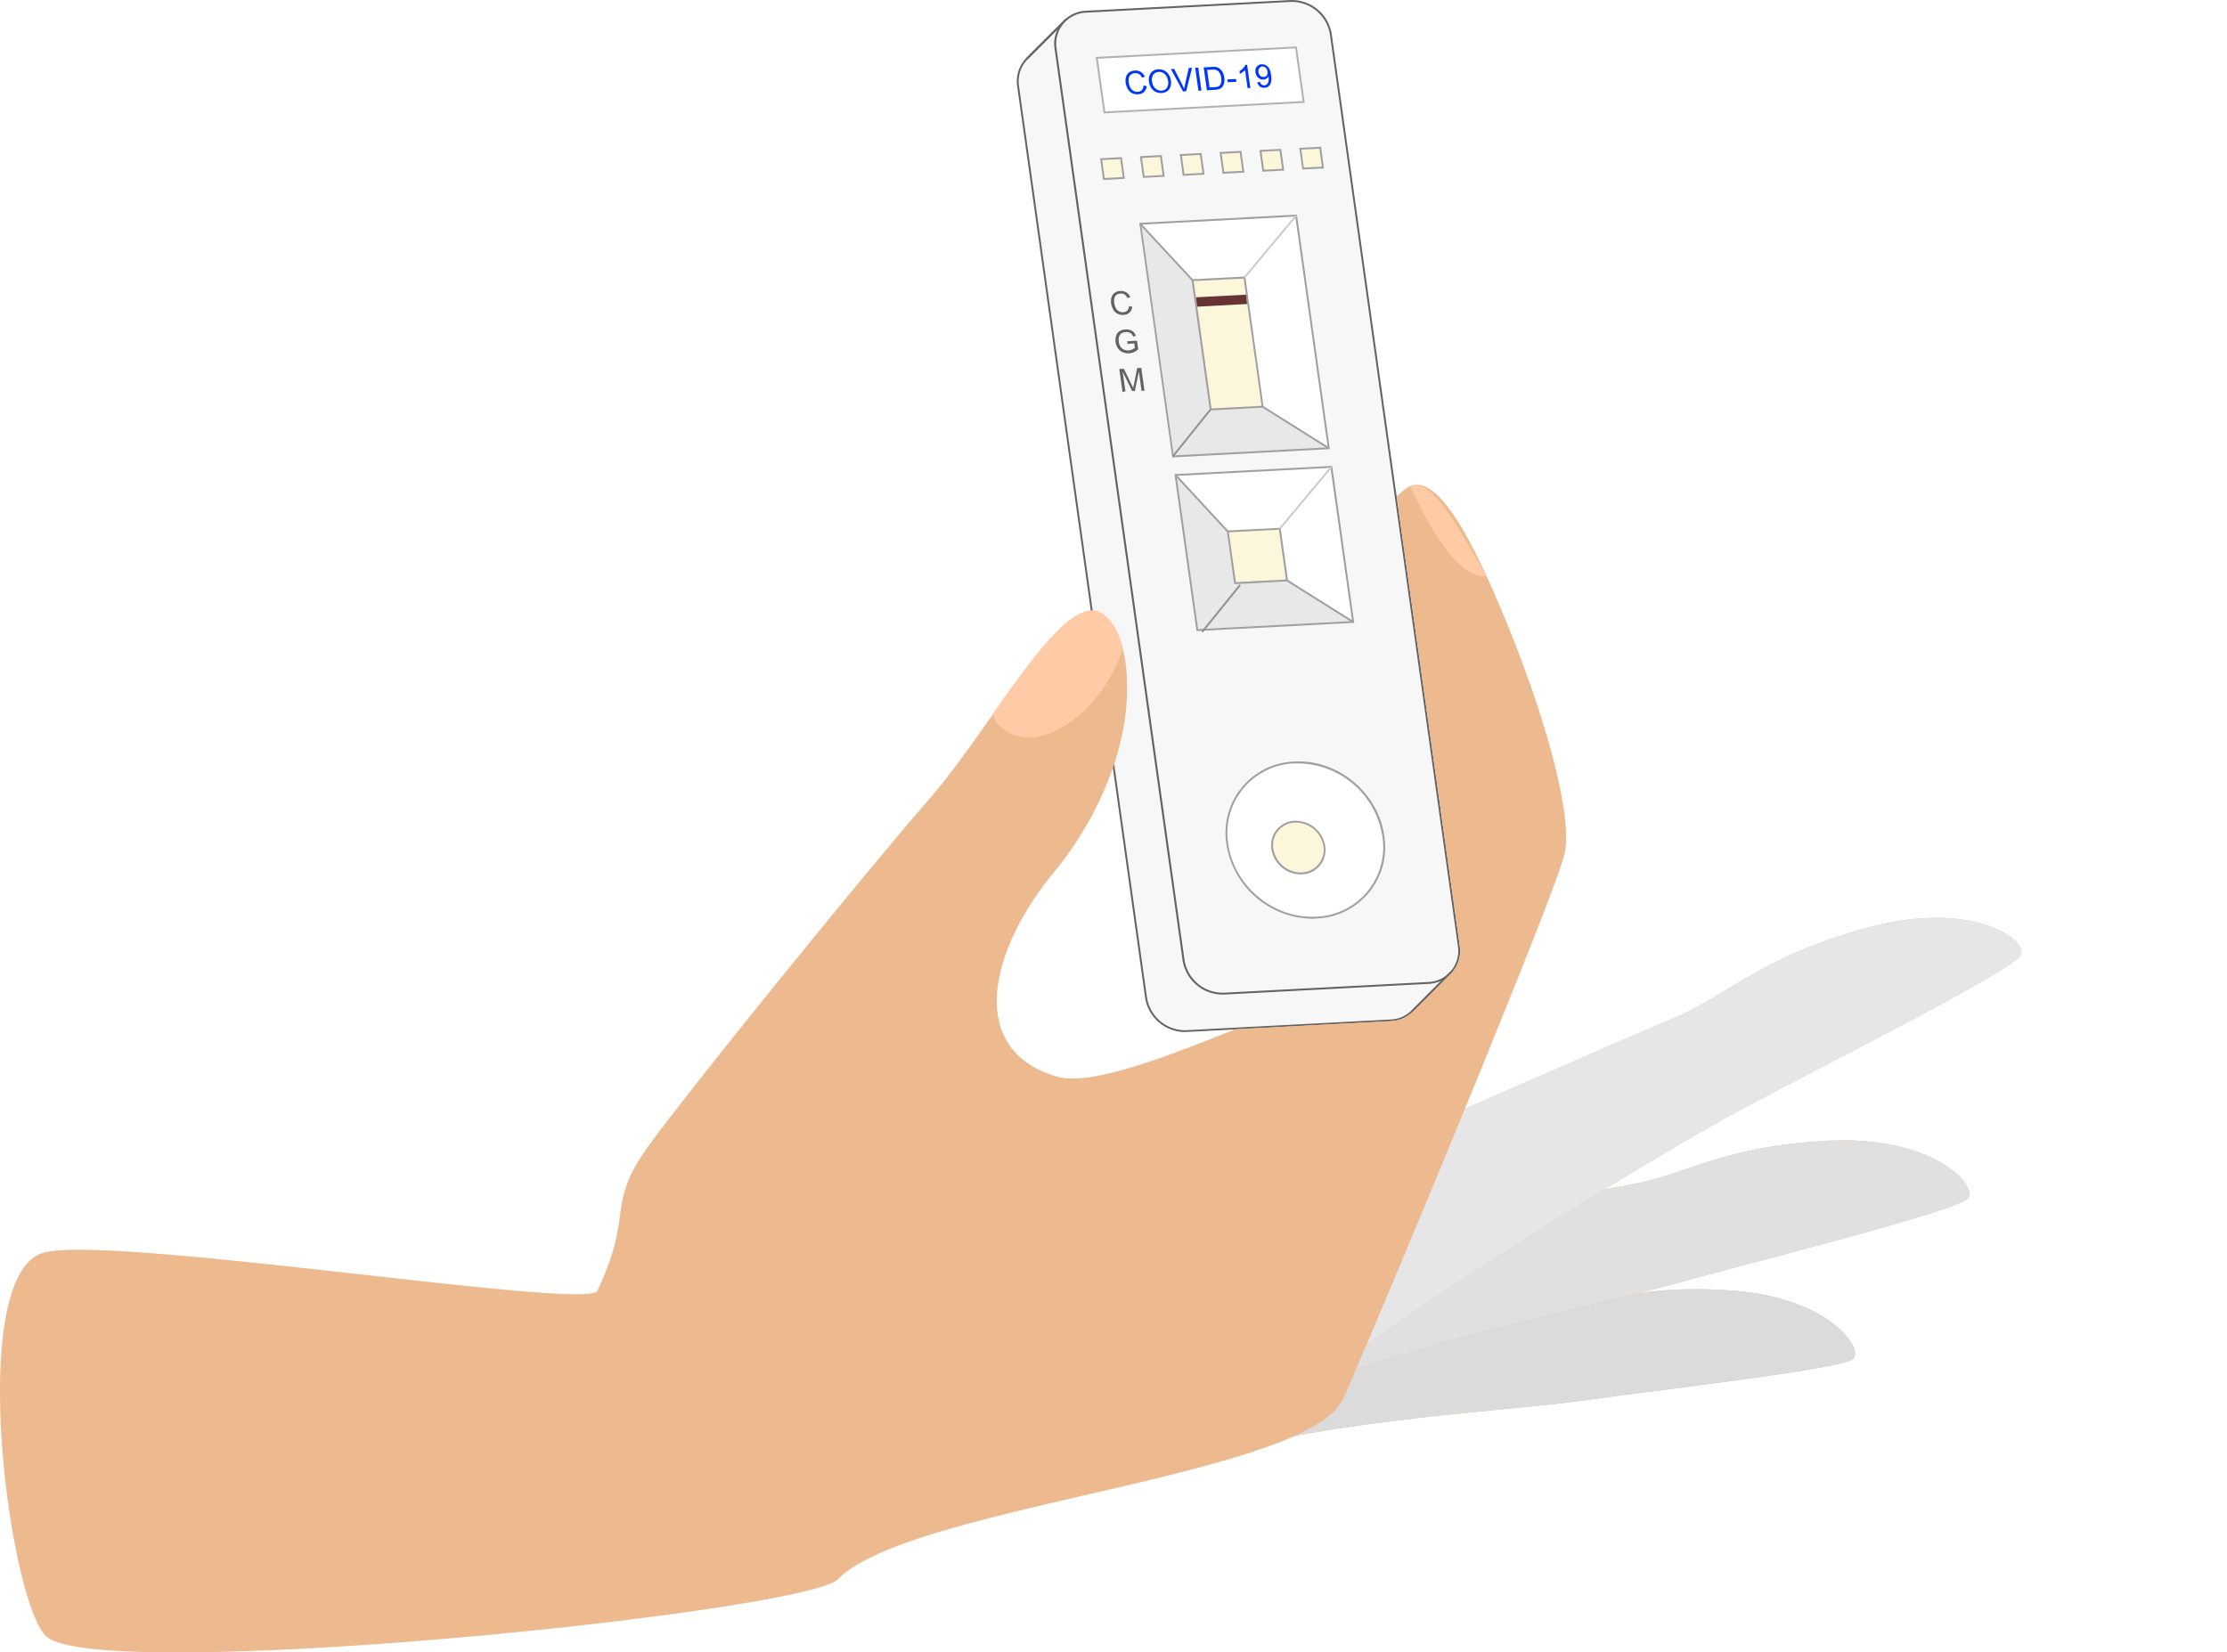 <svg xmlns="http://www.w3.org/2000/svg" xmlns:xlink="http://www.w3.org/1999/xlink" viewBox="0 0 687.24 510"><defs><style>.cls-1{mask:url(#mask);}.cls-18,.cls-2{mix-blend-mode:multiply;}.cls-2{fill:url(#linear-gradient);}.cls-3{fill:none;}.cls-4{isolation:isolate;}.cls-5{fill:#f7f7f7;}.cls-6{fill:#636363;}.cls-7{fill:#fff;}.cls-8{fill:#a0a0a0;}.cls-9{fill:#e8e8e8;}.cls-10{fill:#fcf6db;}.cls-11{fill:#b2b2b2;}.cls-12{fill:#0037ff;}.cls-13{opacity:0.6;}.cls-14{fill:#ccc;}.cls-15{fill:#919191;}.cls-16{fill:#683333;}.cls-17{fill:#edba90;}.cls-19{fill:#dbdbdb;}.cls-20{fill:#e0e0e0;}.cls-21{fill:#e6e6e6;}.cls-22{fill:#ffcaa6;}.cls-23{mask:url(#mask-2);}.cls-24{opacity:0.56;}.cls-25{clip-path:url(#clip-path);}.cls-26{fill:#d7df23;}.cls-27{filter:url(#luminosity-noclip-2);}.cls-28{filter:url(#luminosity-noclip);}</style><filter id="luminosity-noclip" x="348.31" y="-8446.94" width="354.27" height="32766" filterUnits="userSpaceOnUse" color-interpolation-filters="sRGB"><feFlood flood-color="#fff" result="bg"/><feBlend in="SourceGraphic" in2="bg"/></filter><mask id="mask" x="348.31" y="-8446.94" width="354.27" height="32766" maskUnits="userSpaceOnUse"><g class="cls-28"/></mask><linearGradient id="linear-gradient" x1="-163.59" y1="-290.78" x2="150.97" y2="-105.5" gradientTransform="translate(356.62 -45.29) rotate(131.99)" gradientUnits="userSpaceOnUse"><stop offset="0.02" stop-color="#fff"/><stop offset="0.09" stop-color="#e5e5e5"/><stop offset="0.36" stop-color="#848484"/><stop offset="0.57" stop-color="#3d3d3d"/><stop offset="0.72" stop-color="#111"/><stop offset="0.8"/></linearGradient><filter id="luminosity-noclip-2" x="348.31" y="18.86" width="356.35" height="210.95" filterUnits="userSpaceOnUse" color-interpolation-filters="sRGB"><feFlood flood-color="#fff" result="bg"/><feBlend in="SourceGraphic" in2="bg"/></filter><mask id="mask-2" x="330.88" y="18.86" width="356.35" height="210.95" maskUnits="userSpaceOnUse"><g class="cls-27"><g transform="translate(-17.42 0)"><g class="cls-1"><path class="cls-2" d="M403.18,229.82,699.44,50s5.22-4.12,2.19-14.17c-3.71-12.34-9.42-11.54-9.42-11.54l-343.9-5.45Z"/></g></g></g></mask><clipPath id="clip-path" transform="translate(-17.42 0)"><path class="cls-3" d="M403.18,229.82,699.44,50s5.22-4.12,2.19-14.17c-3.71-12.34-9.42-11.54-9.42-11.54l-343.9-5.45Z"/></clipPath></defs><title>4attttttt</title><g class="cls-4"><g id="Layer_1" data-name="Layer 1"><path class="cls-5" d="M453,281.82,416.56,22.19c-.2-1.45-69.67-14.7-70.37-15.94L334.31,18.13a10,10,0,0,0-2.7,8.51l39.47,281.29a12.22,12.22,0,0,0,12.49,10.33l63.05-3.3a10.05,10.05,0,0,0,6.38-2.65c2.3-2.13,12.32-12.33,12.32-12.33Z" transform="translate(-17.42 0)"/><path class="cls-6" d="M383,318.57A12.54,12.54,0,0,1,370.8,308L331.32,26.68a10.35,10.35,0,0,1,2.78-8.76L346.26,5.78l.16.29c1.05.67,16.73,3.94,31.9,7.1,31.58,6.58,38.42,8.18,38.53,9l36.43,259.56L465.69,300l-.17.17c-.1.1-10,10.23-12.32,12.34a10.31,10.31,0,0,1-6.57,2.73l-63,3.3ZM346.25,6.6,334.51,18.33a9.75,9.75,0,0,0-2.62,8.27l39.48,281.29A11.93,11.93,0,0,0,383.56,318l63-3.3a9.72,9.72,0,0,0,6.21-2.57c2.1-2,10.82-10.82,12.14-12.15l-12.22-18v-.07L416.29,22.31c-1.39-.92-21.72-5.16-38.09-8.58C356.25,9.16,347.91,7.35,346.25,6.6Z" transform="translate(-17.42 0)"/><path class="cls-5" d="M415.63.3,352.58,3.61a9.89,9.89,0,0,0-9.42,11.48l39.47,281.29a12.22,12.22,0,0,0,12.49,10.33l63.05-3.3a9.89,9.89,0,0,0,9.42-11.48L428.12,10.64A12.23,12.23,0,0,0,415.63.3Z" transform="translate(-17.42 0)"/><path class="cls-6" d="M394.54,307a12.54,12.54,0,0,1-12.19-10.6L342.87,15.13a10.18,10.18,0,0,1,9.7-11.81l63-3.3,0,.28,0-.28A12.5,12.5,0,0,1,428.4,10.6l39.48,281.29a10.18,10.18,0,0,1-9.7,11.81l-63,3.3ZM415.64.59l-63,3.31a9.61,9.61,0,0,0-9.16,11.15l39.48,281.29a11.92,11.92,0,0,0,12.19,10.08l63-3.3A9.61,9.61,0,0,0,467.31,292L427.83,10.68A11.94,11.94,0,0,0,415.64.59Z" transform="translate(-17.42 0)"/><path class="cls-7" d="M405.6,277.15c10.7,8.86,25.93,8.06,34-1.78l-38.76-32.08C392.77,253.14,394.89,268.29,405.6,277.15Z" transform="translate(-17.42 0)"/><path class="cls-7" d="M434.86,241.51c-10.71-8.85-25.93-8.06-34,1.78l38.76,32.08C447.69,265.53,445.56,250.37,434.86,241.51Z" transform="translate(-17.42 0)"/><path class="cls-8" d="M422.3,283.59a27.18,27.18,0,0,1-26.41-23,22,22,0,0,1,21-25.53c13.4-.71,25.84,9.59,27.71,22.93a22,22,0,0,1-21,25.53C423.17,283.58,422.73,283.59,422.3,283.59Zm-4.15-47.94-1.27,0a21.44,21.44,0,0,0-20.42,24.87c1.84,13.06,14,23.1,27.11,22.43A21.42,21.42,0,0,0,444,258.11,26.59,26.59,0,0,0,418.15,235.65Z" transform="translate(-17.42 0)"/><polygon class="cls-9" points="417.89 191.88 399.64 176.93 383.44 177.69 369.81 194.49 417.89 191.88"/><polygon class="cls-7" points="362.77 146.71 378.71 163.97 394.92 163.2 410.86 144.1 362.77 146.71"/><polygon class="cls-9" points="369.68 194.49 383.31 177.7 378.82 163.88 362.88 146.62 369.68 194.49"/><polygon class="cls-7" points="411.02 144.09 395.08 163.2 397.26 179.32 417.82 191.97 411.02 144.09"/><path class="cls-8" d="M386.65,194.8l-6.8-48.45,48.68-2.55,6.8,48.45Zm-6.14-47.9,6.64,47.3,47.52-2.49L428,144.41Z" transform="translate(-17.42 0)"/><polygon class="cls-9" points="361.99 141.13 375.62 124.34 367.71 86.75 351.91 69.31 361.99 141.13"/><polygon class="cls-7" points="399.84 66.8 383.9 85.9 389.5 125.8 409.92 138.62 399.84 66.8"/><polygon class="cls-9" points="410.07 138.53 389.51 125.31 375.62 124.34 361.99 141.13 410.07 138.53"/><polygon class="cls-7" points="351.89 69.15 367.83 86.41 384.03 85.65 399.97 66.55 351.89 69.15"/><path class="cls-8" d="M379.13,141.19l0-.27L369,68.79l48.68-2.55,0,.27,10.12,72.12Zm-9.5-71.85,10,71.24,47.51-2.49-10-71.24Z" transform="translate(-17.42 0)"/><polygon class="cls-10" points="346.81 54.93 340.65 55.25 339.79 49.13 345.94 48.81 346.81 54.93"/><path class="cls-8" d="M357.83,55.56l-.94-6.7,6.73-.35.94,6.69Zm-.28-6.16.78,5.55,5.57-.29-.78-5.55Z" transform="translate(-17.42 0)"/><polygon class="cls-10" points="359.1 54.29 352.94 54.61 352.08 48.49 358.24 48.16 359.1 54.29"/><path class="cls-8" d="M370.12,54.91l-.94-6.7,6.73-.35.94,6.7Zm-.28-6.15.78,5.55,5.57-.29-.78-5.55Z" transform="translate(-17.42 0)"/><polygon class="cls-10" points="371.4 53.64 365.25 53.97 364.39 47.84 370.54 47.52 371.4 53.64"/><path class="cls-8" d="M382.42,54.27l-.94-6.7,6.73-.35.94,6.69Zm-.28-6.16.78,5.55,5.57-.29-.78-5.55Z" transform="translate(-17.42 0)"/><polygon class="cls-10" points="383.69 53 377.54 53.32 376.68 47.2 382.83 46.88 383.69 53"/><path class="cls-8" d="M394.71,53.62l-.94-6.69,6.73-.36.94,6.7Zm-.28-6.15.78,5.55,5.57-.29L400,47.18Z" transform="translate(-17.42 0)"/><polygon class="cls-10" points="396 52.35 389.84 52.68 388.98 46.55 395.14 46.23 396 52.35"/><path class="cls-8" d="M407,53l-.94-6.7,6.73-.35.94,6.7Zm-.28-6.16.78,5.55,5.57-.29-.78-5.55Z" transform="translate(-17.42 0)"/><polygon class="cls-10" points="408.29 51.71 402.13 52.03 401.27 45.91 407.43 45.59 408.29 51.71"/><path class="cls-8" d="M419.31,52.33l-.94-6.69,6.73-.36L426,52ZM419,46.18l.78,5.55,5.57-.29-.78-5.55Z" transform="translate(-17.42 0)"/><polygon class="cls-10" points="389.63 125.55 373.6 126.39 368 86.49 384.03 85.65 389.63 125.55"/><path class="cls-8" d="M390.78,126.69,385.1,86.21l16.61-.87,5.68,40.48Zm-5-39.93,5.51,39.32,15.46-.81L401.21,86Z" transform="translate(-17.42 0)"/><polygon class="cls-10" points="397.16 179.16 381.13 180 378.89 164.04 394.92 163.2 397.16 179.16"/><path class="cls-8" d="M398.3,180.31,396,163.77l16.61-.87,2.32,16.54Zm-1.66-16,2.16,15.38,15.45-.81-2.16-15.38Z" transform="translate(-17.42 0)"/><ellipse class="cls-10" cx="418.08" cy="261.63" rx="7.68" ry="8.39" transform="translate(-70.45 407.57) rotate(-49.25)"/><path class="cls-8" d="M418.77,269.91a9.25,9.25,0,0,1-9-7.82,7.53,7.53,0,0,1,7.17-8.73,9.23,9.23,0,0,1,9.43,7.81,7.52,7.52,0,0,1-7.16,8.73Zm-1.38-16H417a6.95,6.95,0,0,0-6.63,8.07,8.65,8.65,0,0,0,8.84,7.31,7,7,0,0,0,6.62-8.07h0A8.67,8.67,0,0,0,417.39,253.93Z" transform="translate(-17.42 0)"/><polygon class="cls-7" points="402.35 31.45 340.86 34.67 338.5 17.83 399.98 14.61 402.35 31.45"/><path class="cls-11" d="M358,35l-2.45-17.42,62.06-3.25,2.45,17.41Zm-1.79-16.87,2.29,16.26,60.9-3.19-2.28-16.27Z" transform="translate(-17.42 0)"/><path class="cls-12" d="M370.28,26.39l1,.19a2.84,2.84,0,0,1-.82,1.82,2.73,2.73,0,0,1-1.8.7,3.54,3.54,0,0,1-1.93-.37,3.26,3.26,0,0,1-1.29-1.29,5.12,5.12,0,0,1-.64-1.88,4.13,4.13,0,0,1,.15-1.95,2.56,2.56,0,0,1,1-1.31,3.2,3.2,0,0,1,1.66-.52,3.14,3.14,0,0,1,1.87.44,3.2,3.2,0,0,1,1.23,1.47l-.9.27a2.4,2.4,0,0,0-.87-1.09,2.1,2.1,0,0,0-1.24-.29,2.15,2.15,0,0,0-1.31.46,1.88,1.88,0,0,0-.63,1.1,3.93,3.93,0,0,0,0,1.37,4.47,4.47,0,0,0,.49,1.56,2.17,2.17,0,0,0,1,1,2.31,2.31,0,0,0,1.25.27,1.85,1.85,0,0,0,1.28-.52A2.08,2.08,0,0,0,370.28,26.39Z" transform="translate(-17.42 0)"/><path class="cls-12" d="M372,25.33a3.64,3.64,0,0,1,.57-2.81,3,3,0,0,1,2.31-1.13,3.72,3.72,0,0,1,1.84.38A3.47,3.47,0,0,1,378.07,23a4.52,4.52,0,0,1,.69,1.88,4,4,0,0,1-.17,1.95,2.58,2.58,0,0,1-1.06,1.36,3.28,3.28,0,0,1-1.66.52,3.6,3.6,0,0,1-1.87-.38,3.64,3.64,0,0,1-1.38-1.26A4.35,4.35,0,0,1,372,25.33Zm1,0a3.12,3.12,0,0,0,1,2,2.49,2.49,0,0,0,1.84.64,2.06,2.06,0,0,0,1.64-.83,2.82,2.82,0,0,0,.39-2.15,3.86,3.86,0,0,0-.5-1.49,2.63,2.63,0,0,0-1-1A2.51,2.51,0,0,0,375,22.2a2.18,2.18,0,0,0-1.62.78A2.85,2.85,0,0,0,372.94,25.3Z" transform="translate(-17.42 0)"/><path class="cls-12" d="M382.5,28.25l-3.75-6.93,1-.06,2.57,5c.2.41.38.79.53,1.14.06-.39.13-.78.22-1.18l1.2-5.24,1-.05-1.8,7.22Z" transform="translate(-17.42 0)"/><path class="cls-12" d="M387.25,28l-1-7.09.94-.05,1,7.09Z" transform="translate(-17.42 0)"/><path class="cls-12" d="M389.86,27.87l-1-7.08,2.45-.13a6.22,6.22,0,0,1,1.28,0,2.8,2.8,0,0,1,1.12.46,3.26,3.26,0,0,1,1,1.16,5.2,5.2,0,0,1,.52,1.67,5.35,5.35,0,0,1,0,1.44,3.48,3.48,0,0,1-.34,1.06,2.17,2.17,0,0,1-1.36,1.07,4.53,4.53,0,0,1-1.13.18Zm.82-.89,1.52-.08a3.43,3.43,0,0,0,1.08-.18,1.46,1.46,0,0,0,.59-.4,2.09,2.09,0,0,0,.4-.93,4.2,4.2,0,0,0,0-1.37,3.48,3.48,0,0,0-.6-1.69,2,2,0,0,0-1-.75,3.57,3.57,0,0,0-1.23-.08l-1.5.07Z" transform="translate(-17.42 0)"/><path class="cls-12" d="M396.28,25.39l-.12-.87,2.68-.14.13.87Z" transform="translate(-17.42 0)"/><path class="cls-12" d="M403.28,27.17l-.87,0-.78-5.54a3.56,3.56,0,0,1-.75.64,4.65,4.65,0,0,1-.85.5l-.12-.84a4.39,4.39,0,0,0,1.16-.9,2.85,2.85,0,0,0,.65-1l.56,0Z" transform="translate(-17.42 0)"/><path class="cls-12" d="M405.42,25.4l.83-.12a1.64,1.64,0,0,0,.52.84,1.24,1.24,0,0,0,.81.22,1.24,1.24,0,0,0,1.11-.74,2.7,2.7,0,0,0,.21-.84,4.27,4.27,0,0,0,0-1.07.67.67,0,0,0,0-.17,1.75,1.75,0,0,1-.62.71,1.82,1.82,0,0,1-.94.31A2.21,2.21,0,0,1,405.7,24a2.6,2.6,0,0,1-.85-1.65,2.22,2.22,0,0,1,.4-1.77,1.94,1.94,0,0,1,1.51-.74,2.47,2.47,0,0,1,1.32.31,2.54,2.54,0,0,1,1,1,5.57,5.57,0,0,1,.58,2,6.53,6.53,0,0,1,0,2.17,2.3,2.3,0,0,1-.71,1.27,2.1,2.1,0,0,1-1.32.5,2.12,2.12,0,0,1-1.42-.39A2.2,2.2,0,0,1,405.42,25.4Zm3.14-3.31a1.86,1.86,0,0,0-.57-1.17,1.38,1.38,0,0,0-1-.39,1.21,1.21,0,0,0-.94.53,1.62,1.62,0,0,0-.26,1.25,1.67,1.67,0,0,0,.56,1.08,1.46,1.46,0,0,0,1.07.37,1.17,1.17,0,0,0,.94-.48A1.56,1.56,0,0,0,408.56,22.09Z" transform="translate(-17.42 0)"/><g class="cls-13"><path d="M365.8,94.48l1,.19a2.86,2.86,0,0,1-.82,1.82,2.73,2.73,0,0,1-1.8.7,3.54,3.54,0,0,1-1.93-.37,3.26,3.26,0,0,1-1.29-1.29,5.12,5.12,0,0,1-.64-1.88,4.12,4.12,0,0,1,.15-2,2.58,2.58,0,0,1,1-1.32,3.28,3.28,0,0,1,1.66-.51,3.14,3.14,0,0,1,1.87.44,3.2,3.2,0,0,1,1.23,1.47l-.9.27a2.46,2.46,0,0,0-.87-1.09,2,2,0,0,0-1.24-.29,2.15,2.15,0,0,0-1.31.46,1.89,1.89,0,0,0-.63,1.09,4,4,0,0,0,0,1.38,4.47,4.47,0,0,0,.49,1.56,2.17,2.17,0,0,0,1,1,2.31,2.31,0,0,0,1.25.27,1.85,1.85,0,0,0,1.28-.52A2.11,2.11,0,0,0,365.8,94.48Z" transform="translate(-17.42 0)"/><path d="M365.41,106.17l-.12-.84,3-.16.37,2.63a4.69,4.69,0,0,1-1.32.9,4.07,4.07,0,0,1-1.47.36,4.22,4.22,0,0,1-2-.35,3.3,3.3,0,0,1-1.47-1.22,4.28,4.28,0,0,1-.7-1.87,4.1,4.1,0,0,1,.16-2,2.56,2.56,0,0,1,1.06-1.4,3.82,3.82,0,0,1,1.82-.53,3.73,3.73,0,0,1,1.43.18,2.44,2.44,0,0,1,1.07.64,3.37,3.37,0,0,1,.71,1.13l-.82.28a2.76,2.76,0,0,0-.52-.83,1.87,1.87,0,0,0-.75-.46,2.53,2.53,0,0,0-1-.14,2.82,2.82,0,0,0-1.09.26,1.76,1.76,0,0,0-.69.55,2.29,2.29,0,0,0-.35.72,4.05,4.05,0,0,0,.48,3,2.41,2.41,0,0,0,1.08.9,3.3,3.3,0,0,0,1.38.24,2.93,2.93,0,0,0,1.16-.3,3,3,0,0,0,.81-.54l-.18-1.32Z" transform="translate(-17.42 0)"/><path d="M363.83,121l-1-7.09,1.42-.07,2.39,4.93.49,1c0-.27.11-.65.22-1.16l1-5,1.26-.06,1,7.08-.91,0-.83-5.93-1.24,6-.85,0-2.9-5.92.85,6Z" transform="translate(-17.42 0)"/></g><rect class="cls-8" x="377.07" y="65.91" width="0.58" height="23.74" transform="translate(30.18 277.06) rotate(-42.79)"/><rect class="cls-14" x="396.99" y="75.81" width="24.88" height="0.58" transform="translate(71.24 341.67) rotate(-50.15)"/><rect class="cls-8" x="416.98" y="119.9" width="0.58" height="24.11" transform="translate(66.23 415.19) rotate(-57.88)"/><rect class="cls-15" x="375.9" y="133.35" width="18.6" height="0.58" transform="translate(22.36 350.26) rotate(-51.23)"/><rect class="cls-14" x="407.87" y="153.37" width="24.88" height="0.58" transform="translate(15.6 377.89) rotate(-50.15)"/><rect class="cls-8" x="387.96" y="143.46" width="0.58" height="23.74" transform="translate(-19.61 305.1) rotate(-42.79)"/><rect class="cls-15" x="383.43" y="186.96" width="18.6" height="0.58" transform="matrix(0.63, -0.78, 0.78, 0.63, -16.63, 376.17)"/><rect class="cls-8" x="424.5" y="173.52" width="0.58" height="24.11" transform="translate(24.34 446.68) rotate(-57.88)"/><polygon class="cls-16" points="369.44 94.66 369.09 91.77 384.51 90.96 384.86 93.84 369.44 94.66"/><rect class="cls-6" x="332.06" y="12.41" width="15.36" height="0.58" transform="translate(73.1 243.95) rotate(-45)"/><polygon class="cls-6" points="435.79 312.53 435.38 312.12 447.69 299.77 448.1 300.18 435.79 312.53"/><path class="cls-17" d="M390.92,449.28c40-11.48,91.35-13.63,114.45-16.9s80.93-9.81,84-12.95-7.23-18.68-36.82-21-39.47,4.2-56.31,5-79.66,4.58-80.37,5S390.92,449.28,390.92,449.28Z" transform="translate(-17.42 0)"/><g class="cls-18"><path class="cls-19" d="M390.92,449.28c40-11.48,91.35-13.63,114.45-16.9s80.93-9.81,84-12.95-7.23-18.68-36.82-21-39.47,4.2-56.31,5-79.66,4.58-80.37,5S390.92,449.28,390.92,449.28Z" transform="translate(-17.42 0)"/></g><path class="cls-17" d="M411.47,432.1c42.22-18.38,98.13-29,123-35.9s87.35-22.47,90.29-26.36-10.64-19.44-43.44-17.71-42.68,10.32-61,13.59-86.72,16.53-87.43,17.14S411.47,432.1,411.47,432.1Z" transform="translate(-17.42 0)"/><g class="cls-18"><path class="cls-20" d="M411.47,432.1c42.22-18.38,98.13-29,123-35.9s87.35-22.47,90.29-26.36-10.64-19.44-43.44-17.71-42.68,10.32-61,13.59-86.72,16.53-87.43,17.14S411.47,432.1,411.47,432.1Z" transform="translate(-17.42 0)"/></g><path class="cls-17" d="M431.34,420.69c38.9-28.44,99.84-65.59,123.64-78.36s84-42.95,86.13-47.6-15.31-17.41-48.4-8.12-41.21,20.31-59.2,27.86S448.76,351.22,448.18,352,431.34,420.69,431.34,420.69Z" transform="translate(-17.42 0)"/><g class="cls-18"><path class="cls-21" d="M431.34,420.69c38.9-28.44,99.84-65.59,123.64-78.36s84-42.95,86.13-47.6-15.31-17.41-48.4-8.12-41.21,20.31-59.2,27.86S448.76,351.22,448.18,352,431.34,420.69,431.34,420.69Z" transform="translate(-17.42 0)"/></g><path class="cls-17" d="M482.29,192c-12.57-30.7-23-47.34-31.26-41a27.18,27.18,0,0,0-2.6,2.26l19.45,138.57a10.32,10.32,0,0,1-2.2,8.11h0l-.17.17-.12.13c-.22.24-.45.48-.69.7-2.43,2.47-9.62,9.76-11.51,11.51a10.31,10.31,0,0,1-6.57,2.73l-48,2.51c-18.95,7.59-44.28,17.76-55,14.64-28.1-8.17-20.87-38.76-1.27-62.71h0A106,106,0,0,0,361,236.64c.47-1.42.91-2.82,1.3-4.21v0c.2-.69.38-1.38.56-2.07l.12-.47c.52-2.1.95-4.16,1.28-6.16l.06-.33q.51-3.13.74-6.08v0c.05-.63.08-1.24.11-1.85,0-.12,0-.23,0-.35.08-1.78.09-3.5,0-5.15l0-.5c0-.5-.05-1-.08-1.5l0-.26c-.07-.92-.17-1.81-.28-2.68l-.09-.61c-.05-.4-.12-.79-.19-1.18s-.09-.49-.13-.73c-.11-.55-.22-1.08-.35-1.6-.07-.32-.15-.63-.23-.94s-.16-.57-.24-.85-.17-.57-.26-.85l-.24-.74c-.17-.47-.34-.92-.52-1.35-.07-.18-.15-.34-.22-.51l-.42-.9c-.08-.17-.17-.34-.26-.51-.17-.33-.35-.64-.53-.95-.06-.08-.11-.18-.16-.26-.23-.38-.48-.72-.72-1-.08-.11-.17-.21-.25-.31-.2-.25-.4-.48-.6-.7l-.22-.24c-.27-.27-.55-.52-.83-.75l-.19-.14a6.33,6.33,0,0,0-.71-.48l-.25-.15a7.5,7.5,0,0,0-.92-.42,5.15,5.15,0,0,0-.56-.16c-.15,0-.3-.06-.45-.09l-.1,0a6.29,6.29,0,0,0-1.15,0c-12.35.74-32,37.62-50.21,58.48-4.73,5.43-11.58,13.57-19.21,22.77h0l-.06.07-.1.12h0c-23.53,28.39-55.72,68.41-66.4,83-14.2,19.42-4.62,20.7-16.29,45.41-2.95,6.25-154-18.12-171.59-11.56-23.41,8.7-9.51,109.36,1.77,118.41C50.08,519.72,266,497.79,276.1,487.41c21.91-22.52,145.09-31.6,155.83-55.69,9.68-21.72,55.77-132.27,66.32-162a63.87,63.87,0,0,0,2.09-6.62C502.51,251.78,495.13,223.4,482.29,192Z" transform="translate(-17.42 0)"/><path class="cls-22" d="M356.28,188.74c3.19,1.13,6,5.13,7.58,11.14-5.34,18.82-25.36,34.2-37.26,24.91a7.88,7.88,0,0,1-2.77-4.5C336.49,202.37,348.32,185.91,356.28,188.74Z" transform="translate(-17.42 0)"/><path class="cls-22" d="M476.1,177.71c-5.89,1.34-14.69-8-23.43-27.57C459.07,147.76,465.34,159.28,476.1,177.71Z" transform="translate(-17.42 0)"/><g class="cls-23"><g class="cls-24"><g class="cls-25"><polygon class="cls-26" points="687.24 128.35 652.7 18.86 687.24 18.86 687.24 128.35"/><polygon class="cls-26" points="687.24 135.92 419.32 220.44 355.73 18.86 652.7 18.86 687.24 128.35 687.24 135.92"/><polygon class="cls-26" points="419.32 220.44 389.6 229.82 330.88 229.82 330.88 18.86 355.73 18.86 419.32 220.44"/></g></g></g></g></g></svg>
